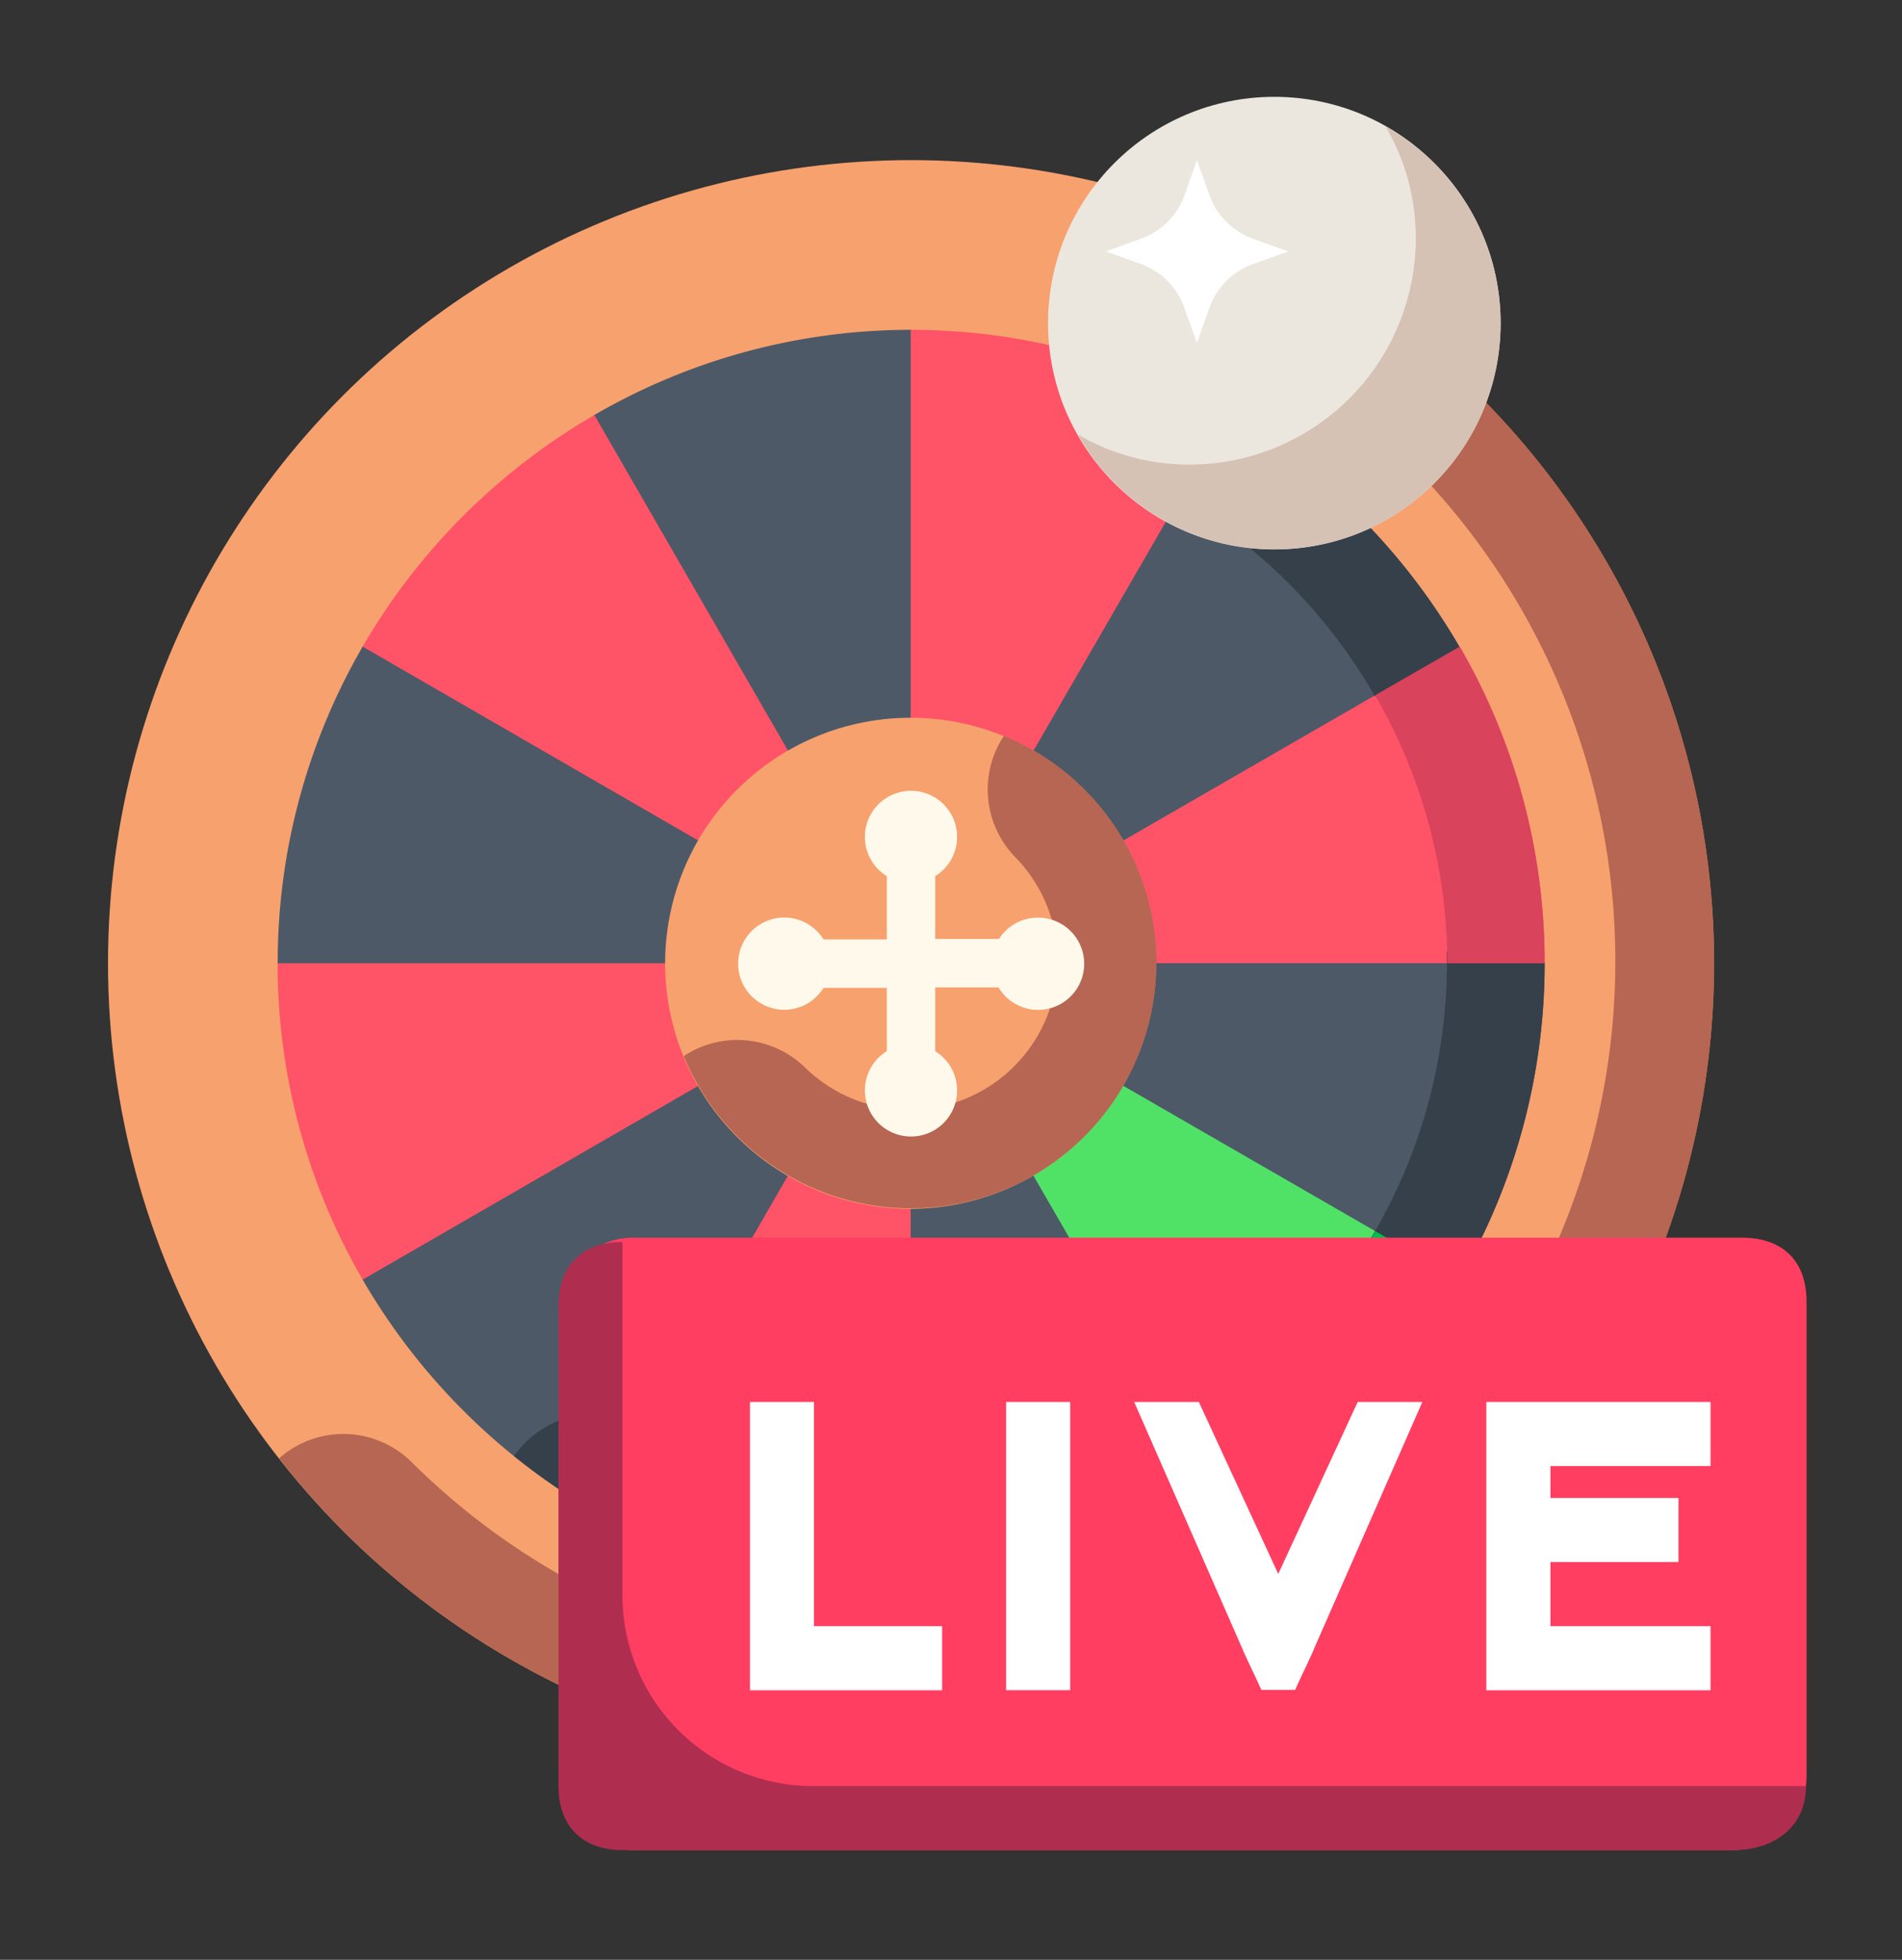 <svg id="Layer_1" data-name="Layer 1" xmlns="http://www.w3.org/2000/svg" viewBox="0 0 165 170"><rect x="0" y="0" width="165" height="170" fill="#333333" stroke="none"/><defs><style>.cls-1{fill:#f7a16e;}.cls-2{fill:#b66652;}.cls-3{fill:#4d5967;}.cls-4{fill:#ff5368;}.cls-5{fill:#4fe267;}.cls-6{fill:#35404a;}.cls-7{fill:#d9435b;}.cls-8{fill:#00bd4f;}.cls-9{fill:#fff9eb;}.cls-10{fill:#ece7de;}.cls-11{fill:#d6c1b5;}.cls-12{fill:#fff;}.cls-13{fill:#ff3e61;}.cls-14{fill:#af2e50;}</style></defs><title>Live Roulette</title><circle class="cls-1" cx="79.03" cy="83.55" r="69.66"/><path class="cls-2" d="M79,153.21a69.66,69.66,0,0,0,43-124.5,8.41,8.41,0,0,0,.35,11.52,61.25,61.25,0,0,1-86.62,86.62,8.41,8.41,0,0,0-11.52-.35A69.54,69.54,0,0,0,79,153.21Z"/><path class="cls-3" d="M126.6,56.09A55.36,55.36,0,0,0,106.49,36L79,28.61A54.61,54.61,0,0,0,51.56,36L31.46,56.09a54.61,54.61,0,0,0-7.37,27.47L31.46,111a55.36,55.36,0,0,0,20.11,20.11L79,138.5a54.61,54.61,0,0,0,27.47-7.37L126.6,111A54.61,54.61,0,0,0,134,83.55Z"/><path class="cls-4" d="M24.08,83.55A54.61,54.61,0,0,0,31.46,111L79,83.55Z"/><path class="cls-4" d="M51.56,36A55.36,55.36,0,0,0,31.46,56.09L79,83.55Z"/><path class="cls-4" d="M106.49,36A54.61,54.61,0,0,0,79,28.61V83.55Z"/><path id="SVGCleanerId_0" data-name="SVGCleanerId 0" class="cls-4" d="M51.56,131.12A54.61,54.61,0,0,0,79,138.5V83.55Z"/><path id="SVGCleanerId_0-2" data-name="SVGCleanerId 0" class="cls-4" d="M51.56,131.12A54.61,54.61,0,0,0,79,138.5V83.55Z"/><path class="cls-4" d="M79,83.55H134a54.61,54.61,0,0,0-7.37-27.47Z"/><path class="cls-5" d="M106.49,131.12A55.36,55.36,0,0,0,126.6,111L79,83.55Z"/><path class="cls-6" d="M126.6,56.09A55.36,55.36,0,0,0,106.49,36L98.37,33.8a8.41,8.41,0,0,0,3.91,9.46,46.69,46.69,0,0,1,17,17.15,2.08,2.08,0,0,1,1-.23,2,2,0,0,1,2,2.27c2.32,2.66,2.94,5.7,3.8,9.12.79,3.16,2.94,6.18,1.94,9.52a2,2,0,0,1-2.5,1.41c0,.35,0,.69,0,1a46.51,46.51,0,0,1-69.78,40.3,8.41,8.41,0,0,0-11.14,2.51,55.16,55.16,0,0,0,6.93,4.76L79,138.5a54.61,54.61,0,0,0,27.47-7.37L126.6,111A54.61,54.61,0,0,0,134,83.55Z"/><path class="cls-7" d="M98.92,32.34a8.41,8.41,0,0,0,3.36,10.92h0l4.2-7.28A54.79,54.79,0,0,0,98.92,32.34Z"/><path class="cls-7" d="M55.77,123.84l-4.2,7.28A54.61,54.61,0,0,0,79,138.5v-8.41a46.41,46.41,0,0,1-23.25-6.24Z"/><path class="cls-8" d="M106.49,131.12A55.36,55.36,0,0,0,126.6,111l-7.28-4.2a46.77,46.77,0,0,1-17,17Z"/><path class="cls-7" d="M119.29,60.31a46.44,46.44,0,0,1,6.27,23.25H134a54.61,54.61,0,0,0-7.37-27.47Z"/><path class="cls-1" d="M79,104.86a21.3,21.3,0,1,1,21.3-21.3A21.38,21.38,0,0,1,79,104.86Z"/><path class="cls-2" d="M100.33,83.55A21.33,21.33,0,0,0,87.09,63.83a8.41,8.41,0,0,0,1.06,10.6A12.9,12.9,0,0,1,69.91,92.67a8.41,8.41,0,0,0-10.59-1.06,21.3,21.3,0,0,0,41-8.05Z"/><path class="cls-9" d="M90,79.6a4,4,0,0,0-3.34,1.85H81.13V76a4,4,0,1,0-4.2,0v5.49H71.44a4,4,0,1,0,0,4.2h5.49v5.49a4,4,0,1,0,4.2,0V85.65h5.49A4,4,0,1,0,90,79.6Z"/><circle class="cls-10" cx="110.55" cy="28.03" r="19.63"/><path class="cls-11" d="M130.18,28A19.6,19.6,0,0,1,93.52,37.7a19.13,19.13,0,0,0,9.67,2.6,19.63,19.63,0,0,0,19.63-19.63,19.13,19.13,0,0,0-2.6-9.67A19.53,19.53,0,0,1,130.18,28Z"/><path class="cls-12" d="M103.83,13.89l1.1,3.06a6.25,6.25,0,0,0,3.76,3.76l3.06,1.1-3.06,1.1a6.25,6.25,0,0,0-3.76,3.76l-1.1,3.06-1.1-3.06A6.25,6.25,0,0,0,99,22.91l-3.06-1.1L99,20.7a6.25,6.25,0,0,0,3.76-3.76Z"/><path class="cls-13" d="M150.48,160.48H54.74a6.45,6.45,0,0,1-6.24-6.64V114a6.45,6.45,0,0,1,6.24-6.64h96.37c3.45,0,5.61,1.92,5.61,5.59v40.88A6.45,6.45,0,0,1,150.48,160.48Z"/><path class="cls-14" d="M54,138.27V107.73c-3.45,0-5.55,2-5.55,5.55v41.65c0,3.51,2.1,5.55,5.55,5.55h96.43c3.45,0,6.24-2,6.24-5.55h-86A16.55,16.55,0,0,1,54,138.27Z"/><polygon class="cls-12" points="81.73 141.06 81.73 146.62 65.06 146.62 65.06 121.61 70.61 121.61 70.61 141.06 81.73 141.06"/><rect class="cls-12" x="87.28" y="121.61" width="5.56" height="25"/><polygon class="cls-12" points="123.39 121.61 113.94 143.14 113.11 144.94 110.89 145.94 108.67 144.94 107.83 143.14 110.89 136.53 117.78 121.61 123.39 121.61"/><polygon class="cls-12" points="113.94 143.14 112.35 146.59 109.43 146.59 107.83 143.14 98.39 121.61 104 121.61 110.89 136.53 113.94 143.14"/><polygon class="cls-12" points="134.5 127.17 134.5 129.94 145.61 129.94 145.61 135.5 134.5 135.5 134.5 141.06 148.39 141.06 148.39 146.62 128.94 146.62 128.94 121.61 148.39 121.61 148.39 127.17 134.5 127.17"/></svg>